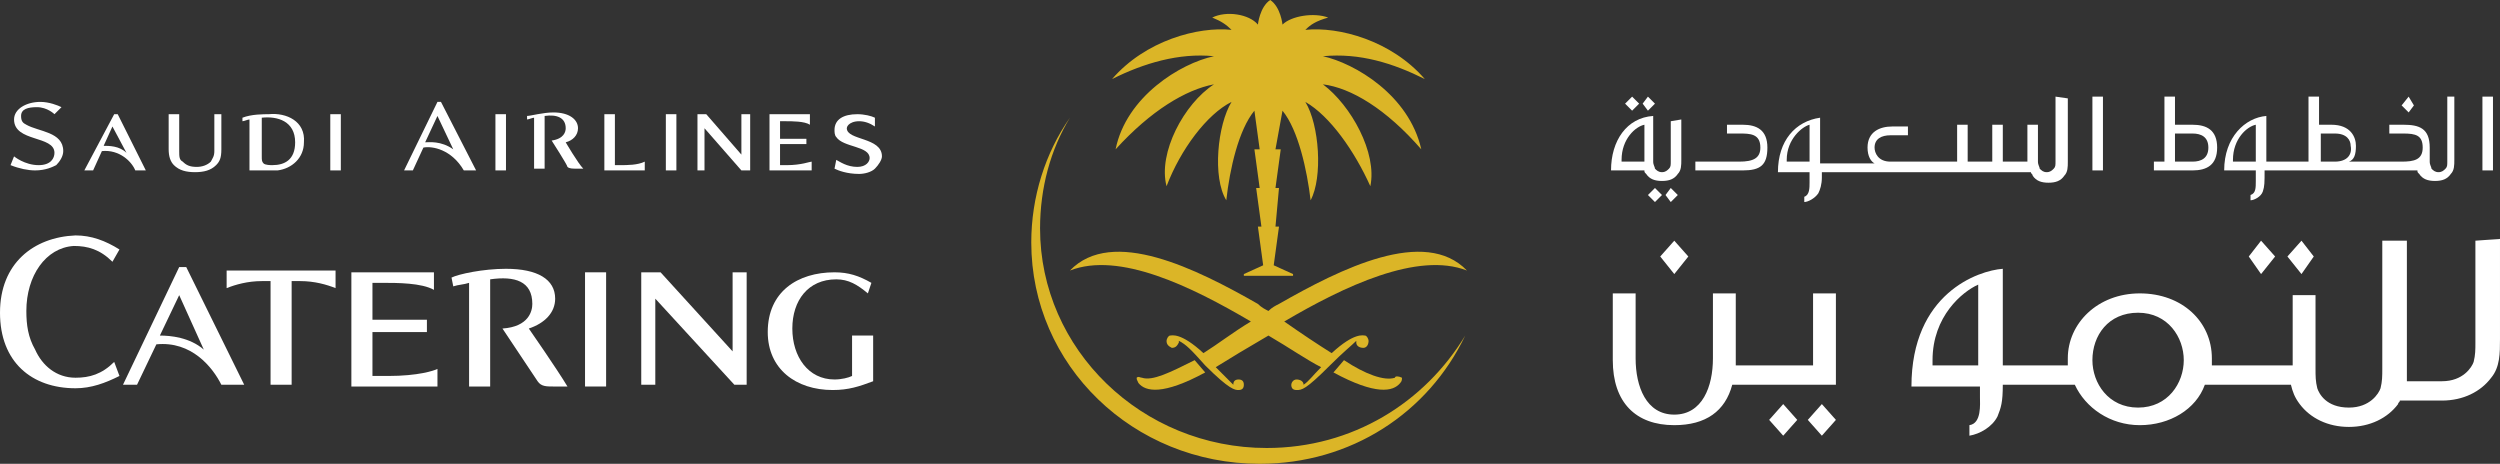 <?xml version="1.0" encoding="UTF-8"?>
<svg xmlns="http://www.w3.org/2000/svg" xmlns:xlink="http://www.w3.org/1999/xlink" version="1.1" id="Layer_1" x="0px" y="0px" style="enable-background:new 0 0 145 38;" xml:space="preserve" viewBox="1.4 5.8 142.3 26.4">
<rect x="1.4" y="5.8" width="142.3" height="26.4" fill="#333333" stroke="none"/>
<style type="text/css">
	.st0{fill:#AB1B20;}
	.st1{fill:#FFFFFF;}
	.st2{fill:#F4D822;}
	.st3{fill:#9975B1;}
	.st4{fill:#BDBDBD;}
	.st5{fill-rule:evenodd;clip-rule:evenodd;fill:#DBB527;}
	.st6{fill:#202657;}
	.st7{fill-rule:evenodd;clip-rule:evenodd;fill:#236092;}
	.st8{fill:#EA0029;}
	.st9{fill:#D22541;}
	.st10{fill:#CD0E2D;}
	.st11{fill:#CD0F2E;}
	.st12{fill:#CE0F2E;}
	.st13{fill:#CE102F;}
</style>
<g>
	<path class="st5" d="M84.8,24.9C84.8,24.9,84.8,24.9,84.8,24.9c-2.3,3.8-6.4,6.4-11.3,6.4c-7.1,0-12.9-5.6-12.9-12.5   c0-2.3,0.6-4.5,1.7-6.3l0,0l0,0c0,0,0,0,0,0h0l0,0c-1.4,2-2.2,4.5-2.2,7.1c0,7,5.8,12.6,13,12.6C78.3,32.2,82.7,29.3,84.8,24.9   L84.8,24.9L84.8,24.9C84.8,24.9,84.8,24.9,84.8,24.9"></path>
	<path class="st5" d="M82.3,14.3c-2-2.3-4-3.5-5.6-3.7c1.6,1.2,3.1,3.9,2.7,5.8c-0.9-2-2.3-4-3.7-4.8c0.8,1.3,1,4.3,0.3,5.6   c-0.2-1.7-0.7-4-1.6-5.1L74,14.3h0.3L74,16.5h0.2L74,18.7h0.2l-0.3,2.2l-0.3,0.2l0.3-0.2l1.1,0.5v0.1h-2.8v-0.1l1.1-0.5l0,0   l-0.3-2.2h0.2l-0.3-2.2h0.2l-0.3-2.2h0.3l-0.3-2.2c-0.9,1.1-1.4,3.3-1.6,5.1c-0.8-1.3-0.5-4.3,0.3-5.6c-1.4,0.7-2.9,2.7-3.7,4.8   c-0.5-1.9,1-4.7,2.7-5.8c-1.6,0.3-3.6,1.5-5.6,3.7c0.6-3,3.7-4.9,5.6-5.3c-2-0.2-4,0.4-5.8,1.3c1.9-2.2,4.9-3,6.8-2.8   c-0.3-0.3-0.6-0.5-1.1-0.7c0.8-0.4,2.1-0.2,2.6,0.4c0,0,0.1-1,0.7-1.4c0.6,0.4,0.7,1.4,0.7,1.4c0.5-0.5,1.8-0.7,2.6-0.4   C76.3,7,76,7.2,75.7,7.5c1.9-0.2,4.9,0.6,6.8,2.8c-1.8-0.9-3.7-1.5-5.8-1.3C78.5,9.4,81.6,11.2,82.3,14.3"></path>
	<path class="st5" d="M84.9,21.2c-2.4-2.5-7.2-0.1-10.7,1.9c-0.2,0.1-0.4,0.2-0.6,0.4c-0.2-0.1-0.4-0.2-0.6-0.4   c-3.5-2-8.3-4.4-10.7-1.9c2.8-1.1,6.9,0.9,10.3,2.9c-1,0.6-1.9,1.3-2.7,1.8c-1.3-1.2-1.8-1-1.9-1c-0.1,0-0.2,0.2-0.2,0.3   c0,0.2,0.1,0.3,0.3,0.4c0.2,0,0.3-0.1,0.4-0.3c0,0,0,0,0-0.1c0.4,0.2,0.7,0.5,1.5,1.4c1.4,1.4,1.7,1.4,1.9,1.4   c0.2,0,0.3-0.1,0.3-0.3s-0.1-0.3-0.3-0.3c-0.2,0-0.3,0.1-0.3,0.3v0c-0.2-0.2-0.5-0.5-1-1c0.8-0.5,1.8-1.1,3-1.8   c1.2,0.7,2.2,1.4,3,1.8c-0.5,0.5-0.7,0.8-1,1c0,0,0,0,0,0c0-0.2-0.2-0.3-0.4-0.3s-0.3,0.2-0.3,0.3c0,0.2,0.1,0.3,0.3,0.3   c0.3,0,0.5,0,1.9-1.4c0.8-0.8,1.2-1.1,1.5-1.4c0,0,0,0,0,0.1c0,0.2,0.2,0.3,0.4,0.3s0.3-0.2,0.3-0.4c0-0.1-0.1-0.3-0.2-0.3   c-0.1,0-0.6-0.2-1.9,1c-0.8-0.5-1.7-1.1-2.7-1.8C77.9,22.1,82.1,20.1,84.9,21.2"></path>
	<path class="st5" d="M66.4,27.3c-0.1,0-0.2-0.1-0.3,0c0,0.1,0,0.1,0.1,0.3c0.4,0.5,1.4,0.7,3.8-0.6l-0.6-0.7   C68,27,67,27.5,66.4,27.3"></path>
	<path class="st5" d="M80.8,27.3c-0.6,0.2-1.7-0.2-2.9-1l-0.6,0.7c2.4,1.3,3.4,1.1,3.8,0.6c0.1-0.1,0.1-0.2,0.1-0.3   C81,27.2,80.8,27.2,80.8,27.3"></path>
	<path class="st1" d="M126.2,12.9c0.8,0,1.4,0.3,1.4,1.3c0,1-0.6,1.3-1.4,1.3H124V15h0.6v-3.7h0.6v1.6L126.2,12.9L126.2,12.9z    M126.2,15c0.5,0,0.9-0.2,0.9-0.8c0-0.6-0.4-0.8-0.9-0.8h-1V15L126.2,15L126.2,15z"></path>
	<rect x="142.7" y="11.3" class="st1" width="0.6" height="4.2"></rect>
	<path class="st1" d="M140.7,11.3V15c0,0.2,0,0.3-0.1,0.4c-0.1,0.1-0.2,0.2-0.4,0.2c-0.2,0-0.3-0.1-0.4-0.2c0-0.1-0.1-0.2-0.1-0.4   v-0.8c0-1.1-0.6-1.3-1.5-1.3h-0.8v0.5h0.8c0.7,0,1.1,0.1,1.1,0.8c0,0.7-0.5,0.8-1.2,0.8h-3c0.3-0.1,0.4-0.4,0.4-0.9   s-0.3-1.2-1.4-1.2h-0.7v-1.6h-0.6V15h-2.4v-2.6c-1.2,0.1-2.4,1.2-2.4,3.1h1.8v0.6c0,0.4,0,0.7-0.3,0.8v0.3c0.2,0,0.6-0.2,0.7-0.5   c0.1-0.3,0.1-0.5,0.1-1.2h8.7c0,0.1,0,0.1,0.1,0.2c0.2,0.3,0.5,0.4,0.9,0.4c0.4,0,0.7-0.1,0.9-0.4c0.2-0.2,0.2-0.5,0.2-0.8v-3.6   L140.7,11.3L140.7,11.3z M129.8,15h-1.3v-0.1c0-1.2,0.8-1.9,1.3-2V15z M134.3,15h-0.8v-1.6h0.8c0.7,0,0.9,0.4,0.9,0.7   C135.3,14.6,135,15,134.3,15"></path>
	<polygon class="st1" points="138.8,11.8 138.5,11.3 138.1,11.8 138.5,12.2  "></polygon>
	<rect x="120.5" y="11.3" class="st1" width="0.6" height="4.2"></rect>
	<path class="st1" d="M99.7,12.9v0.5h0.7c0.6,0,1.2,0,1.2,0.8c0,0.6-0.4,0.8-1.2,0.8h-2.5v0.5h2.7c1,0,1.4-0.3,1.4-1.3   s-0.6-1.3-1.4-1.3L99.7,12.9L99.7,12.9z"></path>
	<path class="st1" d="M96.5,12.7V15c0,0.2,0,0.3-0.1,0.4c-0.1,0.1-0.2,0.2-0.4,0.2s-0.3-0.1-0.4-0.2c0-0.1-0.1-0.2-0.1-0.4v-2.6   c-1.5,0.1-2.4,1.4-2.4,3.1H95c0,0.1,0,0.1,0.1,0.2c0.2,0.3,0.5,0.4,0.9,0.4c0.4,0,0.7-0.1,0.9-0.4c0.2-0.2,0.2-0.5,0.2-0.8v-2.3   L96.5,12.7L96.5,12.7z M95,15h-1.3v-0.1c0-1.2,0.8-1.9,1.3-2V15z"></path>
	<polygon class="st1" points="96.9,16.9 96.5,16.5 96.2,16.9 96.5,17.3  "></polygon>
	<polygon class="st1" points="96,16.9 95.6,16.5 95.2,16.9 95.6,17.3  "></polygon>
	<polygon class="st1" points="95.6,11.7 95.2,11.3 94.9,11.7 95.2,12.1  "></polygon>
	<polygon class="st1" points="94.7,11.7 94.3,11.3 93.9,11.7 94.3,12.1  "></polygon>
	<path class="st1" d="M118.4,11.3V15c0,0.2,0,0.3-0.1,0.4c-0.1,0.1-0.2,0.2-0.4,0.2c-0.2,0-0.3-0.1-0.4-0.2c0-0.1-0.1-0.2-0.1-0.4   v-2.1h-0.6V15h-1.4v-2.1h-0.6V15h-1.4v-2.1h-0.6V15H109c-0.7,0-0.9-0.5-0.9-0.8c0-0.5,0.4-0.7,0.9-0.7h1v-0.5h-0.9   c-0.7,0-1.4,0.3-1.4,1.2c0,0.5,0.2,0.8,0.4,0.9H105v-2.6c-1.4,0.2-2.4,1.3-2.4,3.1h1.8v0.6c0,0.3,0,0.7-0.3,0.8v0.3   c0.2,0,0.6-0.2,0.8-0.5c0.1-0.2,0.2-0.5,0.2-0.9v-0.3H117c0,0.1,0.1,0.1,0.1,0.2c0.2,0.3,0.5,0.4,0.9,0.4c0.4,0,0.7-0.1,0.9-0.4   c0.2-0.2,0.2-0.5,0.2-0.8v-3.6L118.4,11.3L118.4,11.3z M104.4,15h-1.3v-0.1c0-1.2,0.9-1.9,1.3-2V15z"></path>
	<polygon class="st1" points="104.3,29.7 105.1,30.6 105.9,29.7 105.1,28.8  "></polygon>
	<polygon class="st1" points="102.1,29.7 102.9,30.6 103.7,29.7 102.9,28.8  "></polygon>
	<polygon class="st1" points="133.1,20.4 132.4,19.5 131.6,20.4 132.4,21.4  "></polygon>
	<polygon class="st1" points="130.9,20.4 130.1,19.5 129.4,20.4 130.1,21.4  "></polygon>
	<polygon class="st1" points="97.5,20.4 96.7,19.5 95.9,20.4 96.7,21.4  "></polygon>
	<path class="st1" d="M104.6,26.6h-4.4v-4.1h-1.3v3.7c0,1.6-0.6,3.2-2.2,3.2c-1.6,0-2.2-1.6-2.2-3.2v-3.7h-1.3v3.8   c0,2.4,1.3,3.7,3.5,3.7c1.8,0,2.9-0.8,3.3-2.3h5.9v-5.2h-1.3L104.6,26.6L104.6,26.6z"></path>
	<path class="st1" d="M142.3,19.5v5.8c0,0.4,0,0.7-0.1,1.1c-0.1,0.3-0.6,1.1-1.8,1.1c-0.2,0-1.3,0-2,0c0-0.3,0-0.6,0-0.9v-7.1H137   v7.3c0,0.4,0,0.7-0.1,1.1c-0.1,0.3-0.6,1.1-1.8,1.1c-1.3,0-1.7-0.8-1.8-1.1c-0.1-0.4-0.1-0.7-0.1-1.1v-4.2h-1.3v4v0h-4.6   c0-0.1,0-0.3,0-0.4c0-2.1-1.7-3.7-4.1-3.7s-4.1,1.7-4.1,3.7c0,0.1,0,0.3,0,0.4h-3.7v-5.5c-1.4,0.1-5.2,1.4-5.2,6.7h3.9v0.6   c0,0.4,0.1,1.5-0.6,1.6v0.6c0.6-0.1,1.3-0.5,1.6-1.1c0.2-0.5,0.3-0.8,0.3-1.8h4.1c0.6,1.3,2,2.3,3.7,2.3s3.2-0.9,3.7-2.3h4.9   c0.1,0.4,0.2,0.7,0.5,1.1c0.6,0.8,1.6,1.3,2.8,1.3s2.2-0.5,2.8-1.3c0-0.1,0.1-0.1,0.1-0.2c0.5,0,2.1,0,2.4,0c1.2,0,2.2-0.5,2.8-1.3   c0.5-0.6,0.5-1.4,0.5-2.2v-5.7L142.3,19.5L142.3,19.5z M114,26.6h-2.6v-0.3c0-2.5,1.7-3.9,2.6-4.3V26.6z M123.1,29   c-1.7,0-2.6-1.4-2.6-2.7c0-1.4,0.9-2.7,2.6-2.7c1.7,0,2.6,1.4,2.6,2.7C125.7,27.6,124.8,29,123.1,29"></path>
	<path class="st1" d="M16.8,27.7v-5.9h-0.5c-0.8,0-1.5,0.2-2,0.4v-1h6.2v1c-0.5-0.2-1.2-0.4-2-0.4h-0.5v5.9L16.8,27.7L16.8,27.7z"></path>
	<path class="st1" d="M31.5,24.5c0.9-0.3,1.5-0.9,1.5-1.7c0-1.1-1-1.7-2.8-1.7c-1.3,0-2.7,0.3-3.1,0.5l0.1,0.5   c0.3-0.1,0.6-0.1,0.9-0.2v5.9h1.2v-6.1c1.4-0.2,2.4,0.1,2.4,1.4c0,0.4-0.2,1.3-1.7,1.4c0,0,1.8,2.7,2,3c0.2,0.3,0.5,0.3,0.9,0.3   h0.8C33.1,26.8,31.5,24.5,31.5,24.5"></path>
	<path class="st1" d="M50.8,22.5c-0.6-0.5-1.1-0.8-1.8-0.8c-1.6,0-2.5,1.2-2.5,2.8c0,1.6,0.9,2.9,2.4,2.9c0.4,0,0.8-0.1,1-0.2v-2.3   h1.2v2.6c-0.8,0.3-1.4,0.5-2.3,0.5c-2.1,0-3.7-1.2-3.7-3.3c0-2.3,1.7-3.4,3.8-3.4c0.8,0,1.4,0.2,2.1,0.6L50.8,22.5z"></path>
	<polygon class="st1" points="43.9,21.3 43.1,21.3 43.1,25.8 39,21.3 37.9,21.3 37.9,27.7 38.7,27.7 38.7,22.8 43.2,27.7 43.9,27.7     "></polygon>
	<path class="st1" d="M26.1,21.3h-4.7v6.5h4.9v-1c-0.2,0.1-1.1,0.4-2.8,0.4h-0.9v-2.5h3.1V24h-3.1v-2.1h0.6c0.8,0,2.2,0,2.9,0.4   V21.3z"></path>
	<rect x="34.7" y="21.3" class="st1" width="1.2" height="6.5"></rect>
	<path class="st1" d="M15.3,27.7H14c-0.5-1-1.7-2.5-3.7-2.3l-1.1,2.3H8.4l3.2-6.7h0.4L15.3,27.7z M10.5,24.9c0.6,0,1.7,0.1,2.5,0.8   l-1.4-3.1L10.5,24.9z"></path>
	<path class="st1" d="M1.4,23.6c0,2.8,1.8,4.3,4.3,4.3c0.9,0,1.7-0.3,2.5-0.7l-0.3-0.8c-0.7,0.7-1.4,0.9-2.2,0.9   c-1.1,0-1.9-0.7-2.3-1.6C3,25,2.9,24.3,2.9,23.5c0-2,1.1-3.6,2.7-3.7c0.8,0,1.5,0.2,2.2,0.9L8.2,20c-0.8-0.5-1.6-0.8-2.5-0.8   C3.3,19.3,1.4,20.8,1.4,23.6"></path>
	<path class="st1" d="M36.4,12.3h-0.6v3.2h2.3V15c-0.4,0.2-1,0.2-1.4,0.2h-0.3L36.4,12.3L36.4,12.3z"></path>
	<polygon class="st1" points="44.1,12.3 43.6,12.3 43.6,14.6 41.6,12.3 41.1,12.3 41.1,15.5 41.5,15.5 41.5,13.1 43.6,15.5    44.1,15.5  "></polygon>
	<path class="st1" d="M47.5,12.3h-2.3v3.2h2.4V15c-0.1,0-0.6,0.2-1.4,0.2h-0.4V14h1.5v-0.3h-1.5v-1h0.3c0.4,0,1.1,0,1.4,0.2   L47.5,12.3L47.5,12.3z"></path>
	<path class="st1" d="M51.2,12.5c-0.2-0.1-0.6-0.2-1-0.2c-0.8,0-1.3,0.3-1.3,0.9c0,0.1,0,0.3,0.1,0.4c0.4,0.6,1.9,0.5,1.9,1.2   c0,0.2-0.2,0.5-0.7,0.5c-0.6,0-1-0.3-1.2-0.4l-0.1,0.5c0.2,0.1,0.7,0.3,1.4,0.3c0.3,0,0.7-0.1,0.9-0.3c0.2-0.2,0.4-0.5,0.4-0.7   c0-1.1-2-0.9-2-1.6c0-0.1,0.1-0.2,0.1-0.2c0.1-0.1,0.3-0.2,0.6-0.2c0.3,0,0.6,0.1,0.9,0.3L51.2,12.5z"></path>
	<rect x="29.6" y="12.3" class="st1" width="0.6" height="3.2"></rect>
	<rect x="39.3" y="12.3" class="st1" width="0.6" height="3.2"></rect>
	<path class="st1" d="M33.6,13.9c0.4-0.1,0.7-0.4,0.7-0.8c0-0.5-0.5-0.9-1.4-0.9c-0.6,0-1.3,0.2-1.5,0.2l0,0.2   c0.1,0,0.3-0.1,0.4-0.1v2.9h0.6v-3c0.7-0.1,1.2,0.1,1.2,0.7c0,0.2-0.1,0.6-0.8,0.7c0,0,0.9,1.4,0.9,1.5c0.1,0.1,0.3,0.1,0.5,0.1   h0.4C34.3,15.1,33.6,13.9,33.6,13.9"></path>
	<path class="st1" d="M28.5,15.5h-0.7c-0.7-1.2-1.8-1.4-2.3-1.3l-0.6,1.3h-0.5l1.9-3.9h0.2L28.5,15.5z M25.6,13.9   c0.2,0,0.9-0.1,1.6,0.4l-0.9-1.9L25.6,13.9z"></path>
	<path class="st1" d="M12.5,15.6c-0.5,0-0.9-0.1-1.2-0.4c-0.2-0.2-0.3-0.5-0.3-0.9v-2h0.6v2.1c0,0.3,0,0.5,0.2,0.6   c0.2,0.2,0.4,0.3,0.8,0.3c0.3,0,0.6-0.1,0.8-0.3c0.1-0.2,0.2-0.3,0.2-0.6v-2.1H14v2c0,0.5-0.1,0.7-0.3,0.9   C13.4,15.5,13,15.6,12.5,15.6"></path>
	<path class="st1" d="M4.9,11.9c-0.2-0.1-0.7-0.3-1.2-0.3c-0.8,0-1.5,0.4-1.5,1c0,1.3,2.3,0.9,2.3,1.9c0,0.3-0.2,0.7-0.9,0.7   c-0.8,0-1.4-0.5-1.4-0.5l-0.2,0.5c0.5,0.2,1,0.3,1.4,0.3c0.6,0,1-0.2,1.2-0.3c0.2-0.2,0.4-0.5,0.4-0.8c0-1.1-1.4-1.1-2.1-1.5   c-0.2-0.1-0.3-0.2-0.3-0.5c0-0.4,0.4-0.5,0.9-0.5c0.6,0,1,0.4,1,0.4L4.9,11.9z"></path>
	<path class="st1" d="M16.7,12.3c-0.3,0-1,0-1.5,0.2l0,0.2c0.1,0,0.3-0.1,0.4-0.1v2.9c0.9,0,1.2,0,1.6,0c0.8-0.1,1.5-0.7,1.5-1.6   C18.8,12.7,17.7,12.2,16.7,12.3 M16.9,15.2c-0.1,0-0.4,0-0.5-0.1c-0.1-0.1-0.1-0.2-0.1-0.4v-2.2c0.9-0.1,1.9,0.2,1.9,1.4   C18.2,14.9,17.6,15.2,16.9,15.2"></path>
	<path class="st1" d="M9.7,15.5H9.1c-0.2-0.5-0.9-1.2-1.9-1.1l-0.5,1.1H6.2l1.7-3.2h0.2L9.7,15.5z M7.3,14.1c0.3,0,0.9,0,1.3,0.4   L7.8,13L7.3,14.1z"></path>
	<rect x="20.2" y="12.3" class="st1" width="0.6" height="3.2"></rect>
</g>
</svg>
